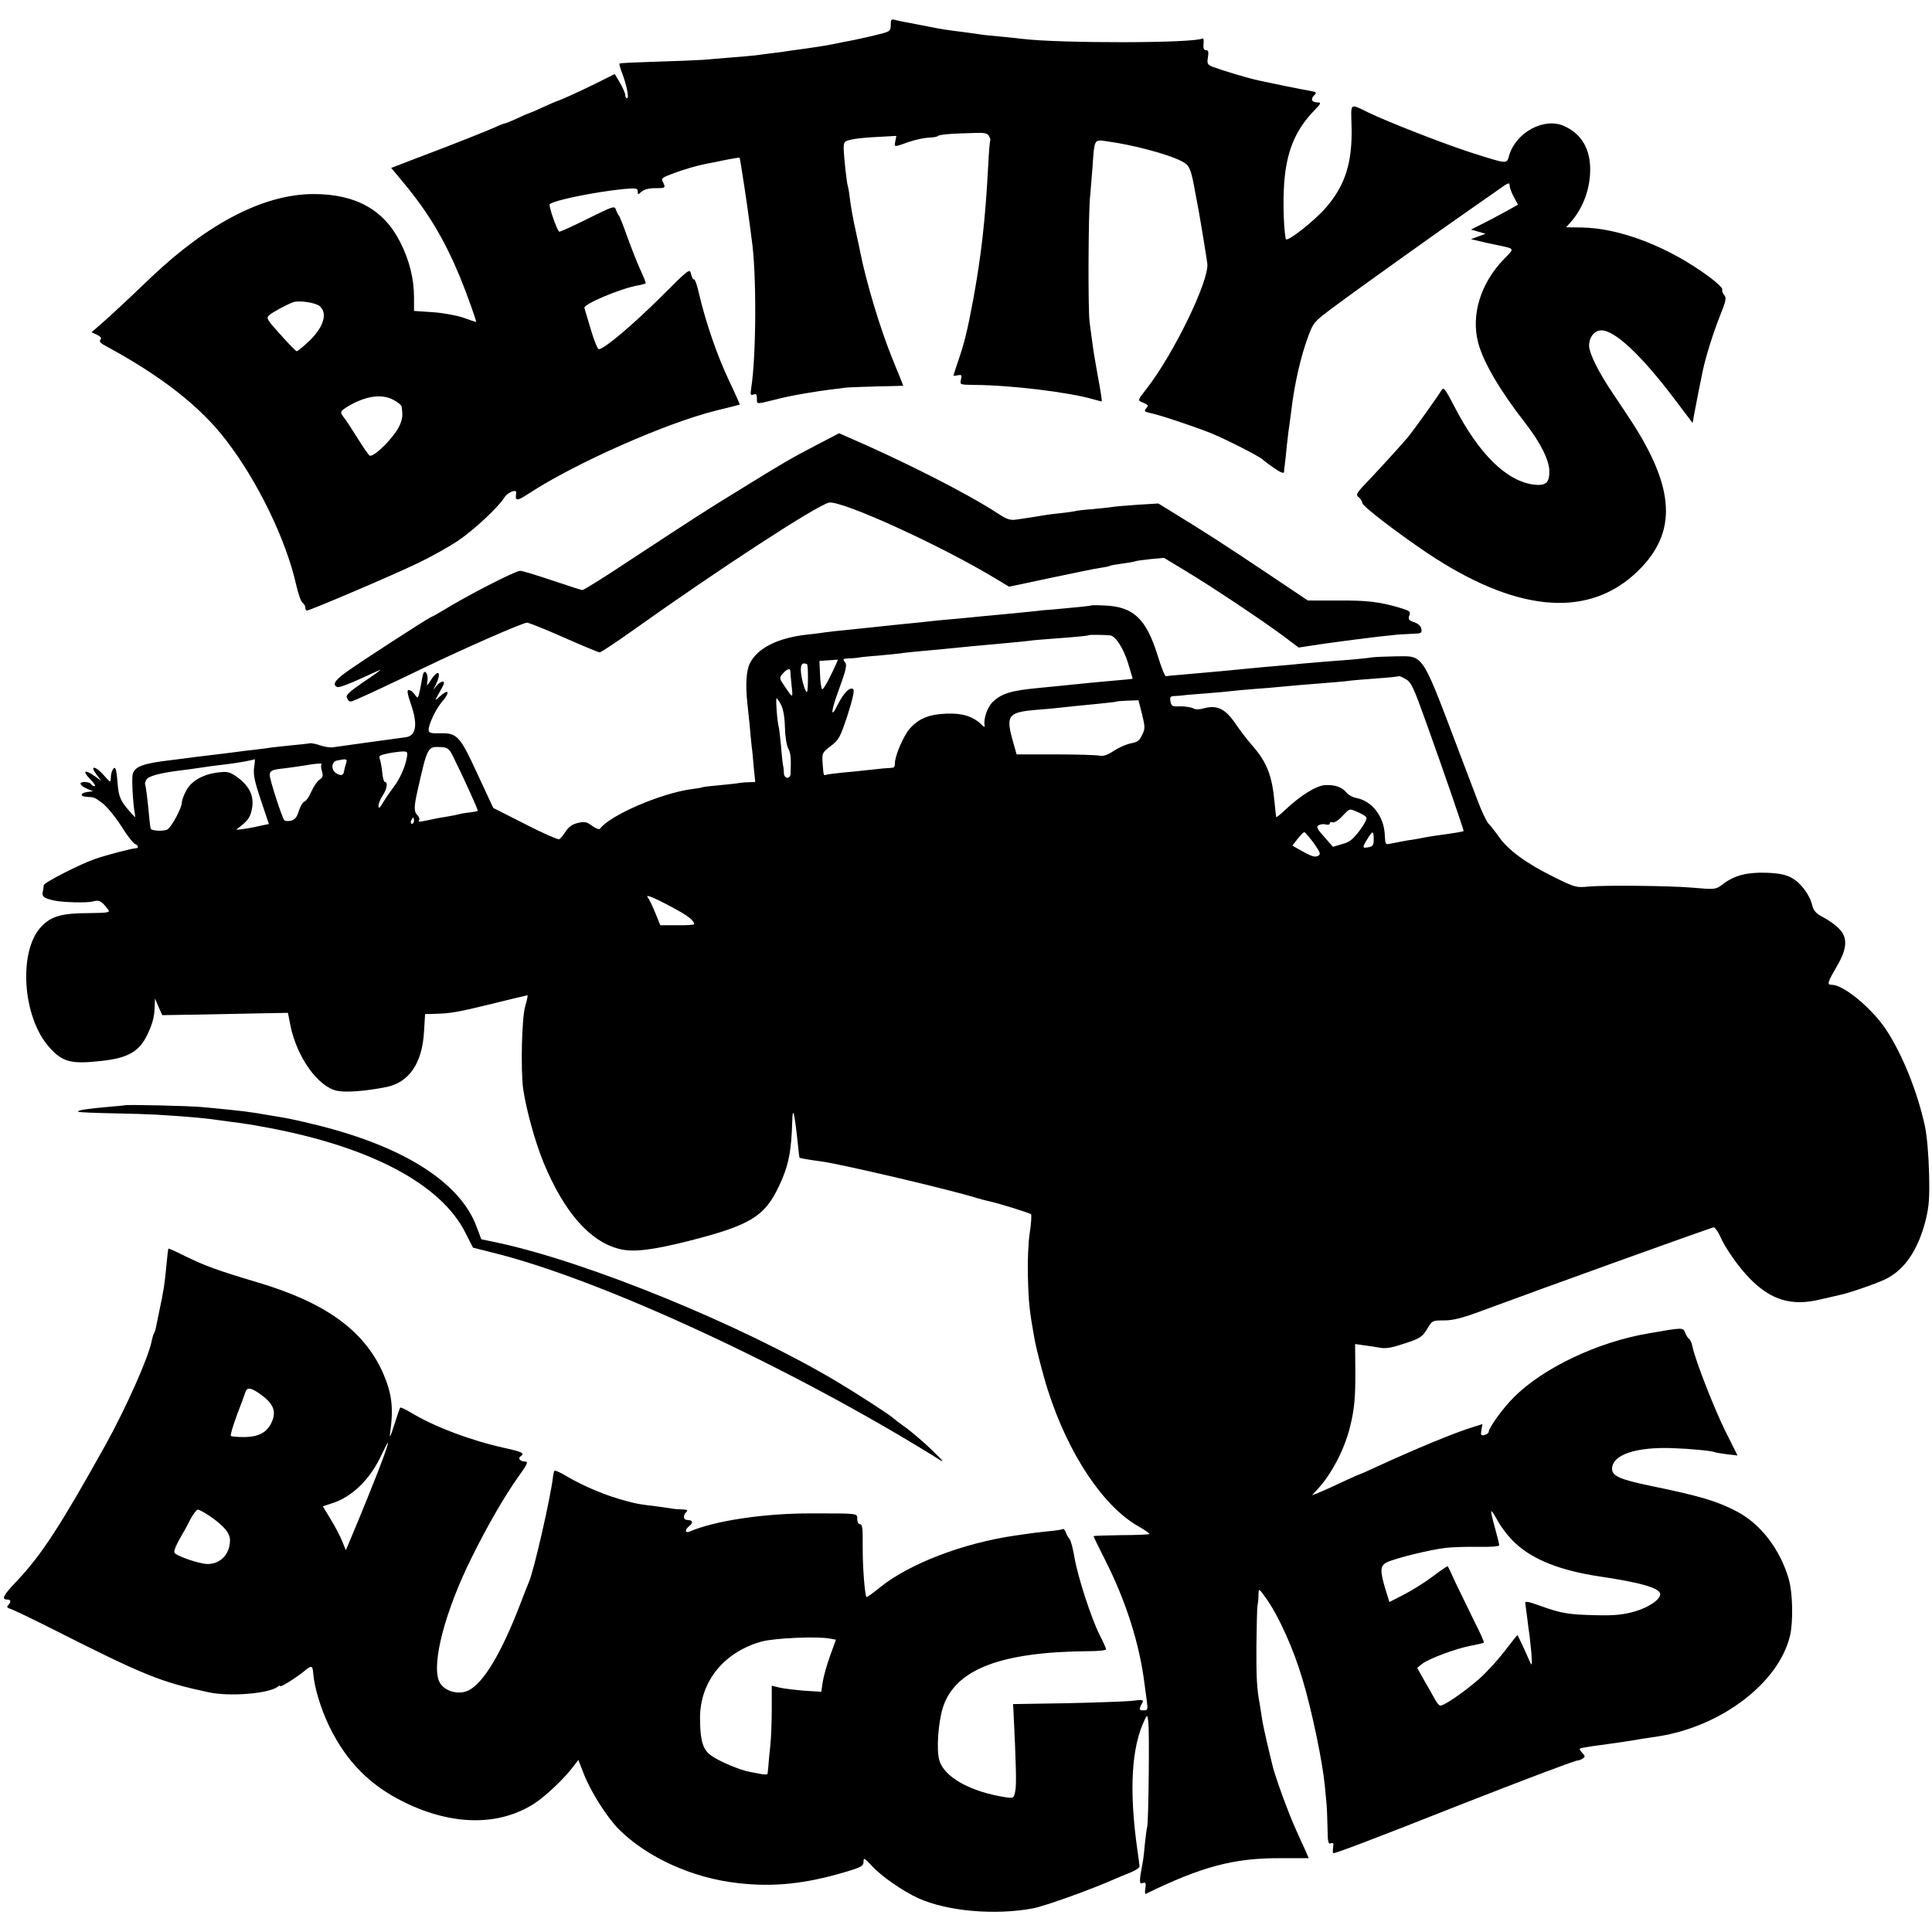 <?xml version="1.0" standalone="no"?>
<!DOCTYPE svg PUBLIC "-//W3C//DTD SVG 20010904//EN"
 "http://www.w3.org/TR/2001/REC-SVG-20010904/DTD/svg10.dtd">
<svg version="1.0" xmlns="http://www.w3.org/2000/svg"
 width="924pt" height="924pt" viewBox="0 0 924 924"
 preserveAspectRatio="xMidYMid meet">
<g transform="translate(0,924) scale(0.1,-0.1)"
fill="#000000" stroke="none">
<path d="M4260 9121 c0 -27 -5 -31 -37 -40 -48 -13 -130 -31 -163 -37 -14 -2
-45 -9 -70 -14 -25 -5 -64 -12 -87 -15 -23 -3 -55 -8 -70 -10 -15 -2 -41 -6
-58 -8 -16 -3 -52 -8 -80 -11 -27 -4 -66 -8 -85 -11 -19 -2 -71 -7 -115 -10
-44 -4 -102 -8 -130 -11 -27 -2 -128 -6 -224 -9 -96 -3 -176 -6 -178 -9 -2 -2
3 -21 11 -42 22 -56 36 -124 25 -124 -5 0 -9 7 -9 16 0 8 -11 34 -25 58 l-25
42 -94 -47 c-80 -39 -167 -79 -186 -84 -3 -1 -31 -13 -64 -28 -32 -15 -60 -27
-62 -27 -2 0 -28 -11 -58 -25 -30 -14 -58 -25 -61 -25 -3 0 -25 -8 -48 -19
-38 -17 -204 -83 -334 -132 -29 -11 -77 -29 -107 -41 l-55 -21 63 -76 c116
-140 192 -268 266 -446 32 -78 81 -215 77 -215 -2 0 -29 9 -62 21 -33 11 -98
23 -147 26 l-88 6 0 66 c0 88 -22 176 -66 263 -78 155 -213 230 -415 230 -235
-1 -499 -136 -775 -397 -11 -11 -59 -56 -105 -100 -47 -44 -106 -99 -133 -122
l-48 -42 26 -12 c18 -9 23 -16 16 -24 -7 -8 1 -17 28 -31 261 -141 449 -287
573 -449 151 -196 286 -474 335 -690 10 -44 24 -84 31 -88 7 -4 13 -15 13 -22
0 -8 3 -15 8 -15 14 0 418 172 531 227 63 30 148 78 189 105 77 52 195 161
226 211 16 24 58 39 55 20 -7 -41 2 -41 59 -4 223 146 657 338 899 398 59 14
109 27 111 28 1 1 -22 53 -52 116 -56 118 -111 278 -142 411 -9 42 -21 75 -25
72 -4 -2 -10 9 -14 25 -6 28 -8 27 -148 -113 -133 -132 -268 -246 -293 -246
-6 0 -23 42 -38 93 -15 50 -29 97 -31 104 -6 18 172 93 256 108 18 3 35 8 37
10 2 1 -10 32 -26 66 -16 35 -44 107 -63 159 -18 52 -36 97 -40 100 -3 3 -9
15 -13 26 -6 21 -12 19 -137 -43 -72 -36 -132 -63 -135 -61 -13 14 -51 124
-45 131 18 19 216 59 354 73 60 5 67 4 67 -12 0 -16 1 -16 18 -1 12 11 36 17
65 17 50 0 52 1 37 30 -9 16 -3 21 43 38 54 21 124 41 166 49 13 2 54 10 90
18 36 7 67 12 68 11 3 -2 39 -242 49 -321 3 -22 7 -53 9 -70 24 -159 22 -557
-2 -709 -5 -34 -4 -38 10 -33 13 5 17 1 17 -18 0 -30 -6 -29 88 -6 43 11 97
22 122 26 25 4 52 9 61 10 19 4 111 16 154 21 17 2 85 4 153 6 67 1 122 3 122
3 0 1 -22 56 -50 124 -60 147 -127 370 -156 516 -2 11 -9 45 -16 75 -6 30 -12
57 -13 60 -7 34 -16 84 -21 125 -3 28 -8 52 -9 55 -5 8 -19 140 -20 179 0 32
3 36 35 43 19 5 76 11 126 13 l91 5 -5 -25 c-5 -30 -9 -30 64 -4 32 11 76 20
97 21 20 0 39 4 42 7 4 7 55 12 173 15 50 2 65 -1 72 -15 5 -9 8 -18 6 -20 -2
-2 -7 -58 -10 -124 -14 -261 -33 -426 -71 -635 -28 -150 -43 -213 -75 -304
-11 -33 -20 -60 -20 -62 0 -2 9 -1 21 1 18 4 20 1 15 -20 -6 -25 -6 -25 66
-26 173 -1 452 -35 568 -69 19 -5 36 -10 38 -10 4 0 -1 31 -22 146 -8 45 -18
103 -21 130 -4 27 -10 74 -14 105 -8 59 -6 537 3 604 2 22 7 83 11 135 9 135
8 133 63 125 128 -17 295 -61 363 -96 39 -19 45 -34 68 -164 6 -33 13 -71 16
-85 6 -33 33 -196 39 -240 11 -79 -161 -434 -291 -600 -42 -54 -43 -55 -20
-64 31 -14 31 -14 18 -30 -10 -12 -7 -15 19 -21 51 -11 200 -61 285 -94 75
-30 244 -116 255 -130 3 -3 26 -21 53 -39 29 -21 47 -28 48 -20 0 7 2 24 4 38
2 14 6 52 9 85 4 33 8 74 11 90 2 17 7 50 10 75 15 130 45 263 82 362 24 65
29 71 117 136 98 74 531 383 661 473 44 31 104 72 133 93 44 32 52 35 52 19 0
-10 9 -35 20 -55 l20 -37 -63 -35 c-34 -19 -84 -45 -112 -59 l-50 -25 35 -10
35 -10 -35 -13 -35 -13 35 -8 c19 -5 55 -13 80 -18 99 -21 95 -15 44 -68 -113
-116 -160 -268 -124 -403 25 -93 105 -229 226 -384 72 -93 114 -177 114 -230
0 -54 -17 -69 -73 -63 -132 16 -266 148 -384 379 -40 77 -49 89 -58 74 -19
-32 -139 -200 -165 -230 -47 -54 -115 -129 -182 -200 -61 -63 -66 -71 -50 -83
9 -7 17 -19 17 -27 0 -15 160 -138 311 -240 416 -278 753 -313 987 -105 206
185 206 393 1 717 -21 33 -65 99 -96 145 -71 104 -118 198 -118 235 0 41 26
73 59 73 64 0 190 -118 346 -324 l90 -119 8 44 c8 45 35 180 42 212 16 72 51
181 80 254 30 74 33 89 21 102 -7 9 -12 21 -9 27 2 6 -27 34 -64 61 -194 143
-427 233 -611 235 l-72 1 19 21 c64 71 99 169 96 266 -3 95 -45 161 -124 197
-94 43 -229 -28 -263 -139 -13 -44 -2 -45 -188 14 -126 41 -391 144 -486 190
-91 44 -83 50 -80 -70 4 -168 -30 -277 -120 -382 -57 -67 -192 -172 -195 -153
-12 70 -14 219 -4 303 15 132 57 225 140 311 33 34 35 39 17 39 -28 0 -36 15
-17 34 14 13 12 16 -22 22 -32 5 -194 38 -243 49 -55 12 -168 46 -222 66 -23
10 -26 15 -21 45 4 26 2 34 -9 34 -11 0 -14 8 -12 31 2 16 0 28 -5 25 -37 -23
-679 -24 -861 -2 -14 2 -61 7 -104 11 -43 4 -86 8 -95 10 -9 1 -41 6 -71 10
-89 11 -122 16 -170 26 -25 5 -69 13 -98 19 -30 5 -62 12 -73 15 -16 5 -19 1
-19 -24z m-2730 -1346 c40 -36 15 -107 -63 -177 -23 -21 -45 -38 -48 -38 -3 0
-38 35 -77 79 -66 73 -70 80 -54 94 16 14 77 47 112 61 29 11 110 -1 130 -19z
m358 -451 c18 -10 33 -23 33 -29 6 -45 4 -59 -11 -92 -24 -52 -113 -143 -140
-143 -5 0 -29 35 -56 78 -26 42 -56 88 -66 101 -24 31 -23 33 14 56 87 53 169
64 226 29z"/>
<path d="M3904 7111 c-116 -60 -164 -88 -366 -213 -160 -98 -217 -135 -508
-326 -129 -86 -239 -155 -245 -154 -5 0 -70 21 -144 46 -74 25 -143 46 -153
46 -24 0 -261 -122 -375 -193 -21 -13 -45 -26 -53 -29 -20 -9 -336 -213 -405
-263 -55 -40 -67 -61 -41 -71 7 -3 57 15 110 40 53 24 96 44 96 42 0 -1 -38
-29 -85 -60 -73 -51 -83 -61 -74 -77 9 -17 13 -18 42 -5 51 22 171 78 322 151
208 100 478 218 496 217 8 0 88 -32 176 -71 88 -39 165 -71 171 -71 6 0 74 45
150 99 427 304 882 600 946 617 56 14 537 -205 799 -364 l63 -38 198 42 c109
23 216 45 238 48 21 3 42 7 46 10 4 2 32 7 62 11 30 4 58 9 61 11 4 2 36 6 71
10 l65 6 104 -63 c125 -75 366 -236 467 -311 l73 -55 52 8 c67 11 266 37 337
45 30 3 69 7 85 9 17 1 49 3 73 4 39 1 43 3 40 23 -2 13 -14 25 -34 32 -27 9
-30 14 -24 32 8 19 3 23 -48 38 -97 28 -152 35 -297 34 l-140 0 -200 134
c-200 134 -292 193 -437 282 l-78 48 -99 -6 c-54 -4 -107 -8 -117 -10 -11 -2
-55 -7 -99 -11 -43 -3 -82 -8 -85 -10 -3 -1 -32 -5 -65 -9 -33 -3 -69 -8 -80
-10 -22 -4 -79 -13 -135 -21 -28 -4 -45 1 -87 29 -142 93 -444 247 -719 366
l-41 18 -109 -57z"/>
<path d="M5218 6344 c-3 -2 -93 -11 -183 -19 -22 -1 -65 -5 -95 -9 -30 -3 -80
-8 -110 -11 -89 -8 -161 -15 -220 -21 -30 -3 -75 -7 -100 -9 -25 -2 -67 -7
-95 -10 -27 -3 -72 -7 -100 -10 -27 -3 -75 -7 -105 -11 -30 -3 -68 -7 -85 -9
-133 -13 -172 -18 -185 -20 -8 -2 -44 -6 -80 -10 -142 -16 -239 -65 -275 -140
-16 -35 -20 -103 -11 -185 2 -19 7 -66 11 -105 3 -38 8 -86 10 -105 3 -19 7
-65 10 -102 l7 -68 -29 -1 c-15 0 -35 -2 -43 -3 -8 -2 -51 -7 -95 -11 -44 -4
-82 -8 -85 -10 -3 -2 -26 -6 -52 -9 -148 -20 -393 -126 -439 -190 -4 -4 -21 2
-38 15 -26 19 -36 21 -68 13 -26 -6 -44 -19 -58 -41 -11 -18 -25 -34 -31 -37
-6 -2 -80 30 -163 73 l-152 77 -74 159 c-85 185 -98 200 -180 198 -46 -1 -55
2 -55 17 0 27 36 102 65 135 40 47 31 63 -13 23 -25 -23 -25 -23 2 25 21 36
24 47 13 47 -8 0 -22 -10 -31 -22 -16 -22 -16 -21 -1 9 28 60 11 75 -24 21
-20 -31 -21 -32 -17 -7 5 29 -8 57 -18 41 -3 -5 -8 -27 -11 -48 -4 -22 -9 -47
-12 -57 -5 -18 -6 -17 -20 2 -8 12 -20 21 -28 21 -10 0 -7 -17 11 -70 33 -95
24 -150 -26 -156 -67 -9 -330 -45 -348 -48 -12 -2 -39 2 -60 9 -20 7 -43 12
-52 10 -8 -2 -49 -6 -90 -10 -41 -4 -83 -9 -92 -10 -9 -2 -43 -6 -75 -10 -32
-3 -69 -8 -83 -10 -23 -3 -83 -11 -170 -21 -19 -2 -51 -6 -70 -9 -19 -2 -55
-7 -80 -10 -135 -16 -174 -30 -185 -66 -6 -19 0 -139 10 -191 4 -21 3 -20 -21
7 -47 53 -56 73 -61 132 -6 77 -11 92 -23 73 -6 -8 -10 -26 -10 -40 -1 -24 -2
-24 -35 14 -40 45 -68 46 -33 1 l23 -30 -32 23 c-48 34 -61 26 -23 -13 19 -19
29 -35 23 -35 -7 0 -15 5 -18 10 -3 6 -17 10 -31 10 -30 0 -23 -17 14 -33 l27
-11 -28 -4 c-34 -4 -36 -22 -2 -23 38 -2 37 -2 77 -32 20 -16 60 -64 88 -108
27 -44 57 -82 65 -85 18 -7 20 -21 3 -21 -19 -1 -135 -31 -193 -51 -71 -24
-245 -113 -246 -126 0 -6 -2 -21 -5 -33 -4 -21 8 -30 56 -40 42 -9 159 -12
185 -4 30 8 40 3 72 -39 11 -14 0 -16 -90 -17 -132 0 -182 -15 -229 -64 -112
-117 -91 -435 38 -578 64 -71 103 -81 249 -65 131 14 185 47 224 135 23 51 29
77 31 129 l1 35 17 -40 18 -40 190 3 c104 2 239 5 300 6 l111 2 12 -61 c31
-152 133 -294 224 -312 43 -9 139 -1 234 18 110 22 173 115 181 267 l5 82 41
1 c79 2 112 7 278 48 92 23 169 41 171 41 2 0 -3 -24 -11 -52 -17 -58 -22
-305 -10 -395 15 -102 57 -254 98 -354 98 -236 220 -376 361 -412 65 -17 153
-7 329 37 296 75 366 117 434 260 47 98 61 167 65 315 2 77 11 38 27 -112 3
-34 7 -63 8 -64 2 -2 45 -10 106 -18 96 -13 628 -138 746 -176 17 -5 40 -11
50 -13 44 -9 198 -57 205 -63 3 -5 1 -44 -6 -88 -7 -44 -11 -136 -9 -205 3
-129 7 -167 31 -300 8 -48 44 -186 65 -250 97 -303 263 -553 431 -649 32 -18
56 -35 54 -38 -3 -2 -64 -5 -136 -5 -72 -1 -131 -3 -131 -5 0 -2 24 -52 54
-111 101 -199 166 -403 190 -597 3 -22 8 -59 11 -82 5 -39 4 -43 -15 -43 -23
0 -24 4 -9 32 11 20 9 20 -53 13 -34 -3 -175 -8 -313 -11 l-250 -4 2 -32 c12
-247 15 -352 9 -382 -7 -36 -8 -37 -44 -32 -171 26 -298 97 -320 179 -14 51
-5 176 17 249 58 184 276 268 699 271 45 0 82 4 82 9 0 5 -14 36 -31 69 -41
82 -104 277 -120 369 -7 41 -17 82 -24 90 -7 8 -15 23 -18 33 -4 10 -10 16
-14 14 -5 -3 -38 -8 -75 -11 -37 -4 -77 -9 -90 -11 -13 -2 -41 -6 -63 -9 -248
-36 -504 -134 -644 -246 -34 -28 -65 -50 -67 -48 -8 9 -19 150 -18 246 1 80
-2 102 -12 102 -8 0 -14 11 -14 25 0 28 8 27 -224 27 -224 0 -457 -35 -578
-87 -22 -9 -24 8 -3 25 21 17 19 30 -5 30 -22 0 -26 20 -8 38 9 9 5 12 -18 13
-16 0 -36 2 -44 3 -8 2 -42 6 -75 11 -90 11 -96 12 -145 25 -97 25 -203 69
-289 119 -29 18 -56 30 -59 27 -2 -3 -6 -16 -7 -28 -11 -98 -92 -452 -115
-503 -5 -11 -25 -63 -45 -115 -88 -227 -172 -368 -243 -404 -49 -25 -120 -4
-141 41 -39 85 28 340 157 598 71 144 158 294 218 378 47 65 52 77 35 77 -23
0 -36 16 -21 25 22 14 6 22 -73 39 -161 35 -339 102 -450 169 -26 16 -50 27
-53 25 -2 -3 -15 -40 -29 -84 -18 -57 -23 -67 -19 -36 17 120 8 188 -34 285
-91 205 -277 339 -607 436 -185 55 -244 77 -339 123 -43 22 -79 38 -81 36 -1
-2 -5 -37 -9 -78 -8 -89 -13 -122 -33 -215 -8 -38 -16 -78 -18 -88 -2 -9 -6
-21 -9 -25 -3 -5 -7 -19 -10 -33 -14 -78 -122 -320 -221 -499 -214 -384 -305
-525 -423 -650 -68 -71 -77 -90 -46 -90 17 0 18 -12 3 -27 -8 -8 -5 -13 12
-18 13 -4 105 -48 204 -98 439 -222 515 -252 745 -301 99 -21 287 -6 328 27 6
5 12 7 12 3 0 -8 75 39 113 70 37 31 42 30 45 -8 6 -71 35 -167 77 -255 82
-168 194 -282 360 -363 229 -112 451 -114 620 -6 55 36 143 119 185 175 l26
34 27 -69 c33 -84 109 -204 166 -262 135 -135 352 -234 569 -258 171 -20 323
-4 515 53 77 23 87 29 87 49 0 21 4 19 41 -21 45 -49 146 -119 220 -153 138
-63 368 -83 549 -49 58 11 289 94 395 142 17 7 49 21 73 30 23 10 42 22 42 29
0 6 -5 40 -10 76 -41 289 -29 496 36 628 11 22 12 21 16 -15 6 -45 1 -469 -5
-498 -3 -11 -8 -51 -12 -88 -3 -37 -8 -78 -11 -90 -16 -84 -16 -100 1 -93 14
5 17 1 13 -24 -3 -17 -2 -29 1 -28 268 131 423 172 643 171 l137 0 -13 31 c-8
17 -30 65 -49 108 -31 66 -103 263 -112 308 -2 8 -13 53 -24 100 -11 47 -23
103 -26 125 -3 22 -8 51 -10 65 -14 71 -17 130 -16 280 1 91 3 176 5 190 3 14
5 38 5 55 1 30 1 30 37 -20 59 -83 131 -242 173 -385 45 -149 96 -395 107
-509 4 -41 8 -83 9 -95 1 -12 3 -59 4 -105 1 -70 3 -82 16 -77 12 4 14 0 11
-18 -2 -14 -2 -26 0 -29 5 -4 192 67 599 228 275 108 556 215 569 215 6 0 18
4 26 10 12 7 12 12 -4 28 -17 20 -16 20 21 26 21 4 52 8 68 10 51 7 129 18
145 21 8 1 35 6 60 10 25 3 57 9 73 11 302 48 575 257 628 481 16 69 13 204
-6 271 -41 141 -133 262 -246 322 -97 51 -174 74 -416 124 -145 30 -183 47
-183 81 0 67 113 106 292 99 85 -3 187 -13 198 -19 3 -2 29 -6 58 -10 l52 -6
-59 118 c-55 112 -140 330 -156 400 -3 18 -11 36 -16 39 -6 3 -14 17 -19 29
-10 27 -10 27 -175 -2 -244 -41 -506 -166 -645 -306 -51 -50 -120 -146 -120
-165 0 -5 -9 -12 -20 -15 -17 -4 -19 -1 -15 23 l5 29 -42 -13 c-91 -28 -277
-105 -466 -192 -41 -19 -75 -34 -77 -34 -2 0 -43 -18 -92 -41 -48 -23 -99 -45
-113 -51 l-25 -9 26 28 c66 71 127 187 154 292 23 90 28 148 27 280 l-1 123
42 -6 c23 -3 58 -8 79 -12 26 -5 58 1 117 21 73 24 83 31 106 68 24 41 25 42
82 42 44 0 89 12 183 47 294 109 1096 398 1106 398 6 0 19 -18 29 -39 27 -62
90 -151 145 -207 100 -102 199 -132 335 -99 39 9 79 18 91 21 39 7 173 53 219
75 93 44 158 139 195 284 16 66 19 105 16 225 -2 86 -10 178 -20 225 -36 165
-109 346 -187 463 -69 102 -202 212 -258 212 -25 0 -21 11 27 94 47 80 49 134
7 175 -16 17 -50 41 -75 54 -35 18 -46 31 -53 58 -12 51 -57 110 -101 132 -28
15 -62 21 -120 23 -90 3 -151 -13 -204 -53 -37 -28 -37 -28 -152 -18 -111 9
-413 12 -492 5 -60 -6 -66 -4 -169 47 -129 64 -213 125 -259 189 -19 27 -42
56 -51 65 -9 9 -33 59 -52 110 -20 52 -59 155 -87 229 -185 488 -168 462 -308
461 -48 -1 -98 -3 -112 -5 -14 -3 -59 -7 -100 -11 -94 -7 -171 -13 -235 -19
-27 -3 -81 -8 -120 -11 -38 -3 -88 -8 -110 -10 -112 -11 -206 -20 -335 -31
-41 -3 -79 -7 -84 -8 -5 0 -23 45 -40 101 -54 173 -115 231 -250 237 -36 2
-67 2 -68 0z m92 -143 c25 -3 61 -58 84 -129 13 -42 23 -78 23 -78 -1 -1 -36
-5 -77 -8 -41 -4 -95 -9 -120 -11 -105 -11 -151 -15 -260 -26 -125 -12 -170
-26 -212 -66 -26 -25 -45 -81 -39 -112 2 -10 -2 -10 -14 3 -40 39 -91 56 -167
53 -84 -3 -134 -23 -177 -72 -30 -34 -71 -130 -71 -165 0 -11 -3 -20 -7 -21
-5 -1 -26 -3 -48 -4 -22 -2 -60 -6 -85 -9 -25 -3 -74 -8 -110 -11 -36 -4 -71
-8 -77 -10 -15 -5 -14 -7 -19 58 -3 45 -1 48 39 79 39 29 45 41 80 146 25 78
34 119 28 125 -15 15 -46 -16 -76 -76 -32 -66 -32 -32 1 58 43 119 47 135 33
151 -9 12 -6 14 17 15 16 0 36 2 44 3 8 2 51 7 95 10 44 4 94 9 110 11 17 3
57 7 90 10 91 8 150 14 260 25 55 5 129 12 165 15 36 3 81 8 100 10 19 3 69 7
110 10 121 9 173 14 176 17 2 3 81 2 104 -1z m-1336 -189 c-19 -40 -38 -71
-42 -68 -4 2 -9 34 -10 70 l-3 65 43 3 c24 2 44 3 45 3 1 -1 -13 -33 -33 -73z
m-113 49 c5 -22 4 -131 -2 -131 -9 0 -29 73 -29 107 0 20 5 30 15 30 8 0 16
-3 16 -6z m-81 -33 c0 -7 3 -38 6 -68 7 -61 6 -61 -30 -7 -31 45 -31 45 -9 69
19 21 33 23 33 6z m3046 -258 c75 -208 174 -497 174 -504 0 -3 -40 -10 -130
-22 -19 -3 -46 -7 -60 -10 -13 -3 -38 -7 -55 -10 -30 -4 -56 -9 -105 -19 -24
-5 -25 -3 -27 40 -3 90 -61 165 -138 179 -16 3 -36 14 -45 25 -20 26 -56 39
-103 36 -41 -2 -118 -50 -189 -117 -22 -21 -42 -37 -44 -36 -1 2 -5 32 -8 68
-12 132 -37 195 -109 277 -23 26 -57 71 -76 99 -50 74 -89 94 -155 76 -21 -6
-40 -6 -51 1 -10 5 -38 9 -61 9 -37 -2 -42 1 -46 23 -4 20 -1 25 16 26 11 0
30 2 41 3 11 2 63 6 115 10 52 4 106 9 120 11 14 2 63 6 110 10 47 3 101 8
120 10 19 2 64 6 100 9 142 11 226 18 240 21 8 1 62 6 120 10 58 4 107 9 109
11 2 2 18 -4 34 -14 27 -15 38 -40 103 -222z m-3090 98 c10 -19 17 -60 18
-107 1 -42 8 -87 16 -101 12 -22 14 -45 11 -120 -1 -28 -31 -26 -32 3 0 12 -2
31 -5 42 -2 11 -6 52 -9 90 -4 39 -8 77 -10 85 -8 27 -16 140 -11 140 3 0 13
-14 22 -32z m1726 -44 c15 -61 15 -70 0 -100 -12 -26 -23 -34 -53 -39 -21 -4
-58 -20 -82 -36 -30 -20 -51 -27 -68 -23 -13 3 -108 6 -211 6 l-186 0 -21 75
c-30 111 -17 127 114 138 44 3 94 8 110 10 17 2 55 6 85 9 157 15 185 19 187
20 2 2 27 4 55 5 l53 2 17 -67z m-3294 -204 c44 -88 120 -255 117 -258 -1 -2
-20 -5 -41 -8 -22 -2 -46 -7 -54 -9 -8 -3 -33 -7 -55 -11 -22 -3 -58 -10 -80
-15 -51 -11 -57 -11 -50 0 3 5 -2 17 -11 25 -14 15 -14 38 1 106 50 222 49
220 115 217 31 -2 38 -7 58 -47z m-223 -7 c-8 -44 -35 -102 -63 -138 -13 -17
-35 -48 -48 -70 -17 -29 -23 -35 -24 -20 0 11 9 34 20 50 21 31 26 65 11 65
-5 0 -11 21 -13 48 -3 26 -8 54 -12 63 -6 14 2 18 41 26 26 5 58 9 71 9 21 0
23 -3 17 -33z m-730 -45 c-4 -34 3 -67 33 -156 l38 -113 -25 -5 c-14 -3 -37
-8 -51 -11 -14 -3 -38 -7 -55 -9 -29 -4 -29 -4 -10 10 42 32 54 50 61 94 9 57
-14 103 -71 145 -35 25 -46 28 -89 23 -72 -8 -129 -39 -154 -85 -12 -21 -22
-48 -22 -58 0 -25 -46 -113 -68 -129 -13 -10 -70 -9 -80 1 -2 2 -5 20 -7 42
-7 84 -18 168 -21 172 -2 2 1 12 6 22 10 17 60 31 160 44 25 3 59 7 75 10 44
7 98 14 157 21 42 5 106 16 126 23 2 1 1 -18 -3 -41z m440 21 c-4 -12 -8 -28
-9 -35 -3 -22 -13 -26 -35 -14 -29 15 -28 57 2 63 45 9 49 8 42 -14z m-117 -5
c-4 -3 -3 -18 2 -33 6 -22 4 -30 -12 -40 -10 -6 -27 -31 -38 -55 -10 -24 -25
-46 -33 -49 -9 -3 -21 -24 -28 -46 -9 -29 -18 -41 -37 -46 -14 -3 -28 -2 -32
2 -11 11 -70 195 -70 215 0 22 10 27 67 33 26 3 68 9 93 13 62 11 94 13 88 6z
m4956 -228 c19 -8 37 -19 41 -25 4 -7 -11 -35 -33 -64 -31 -41 -48 -55 -83
-64 l-44 -13 -42 48 c-34 38 -39 48 -27 55 9 5 24 7 35 4 10 -3 19 -1 19 5 0
6 6 8 14 5 7 -3 28 10 45 29 38 39 32 38 75 20z m-4514 -41 c0 -8 -4 -15 -10
-15 -5 0 -7 7 -4 15 4 8 8 15 10 15 2 0 4 -7 4 -15z m4303 -107 c32 -46 35
-53 21 -61 -16 -9 -33 -3 -101 36 l-22 13 25 32 c14 18 28 32 32 32 4 0 24
-24 45 -52z m287 18 c0 -28 -4 -34 -25 -38 -30 -6 -31 -2 -5 40 25 41 30 40
30 -2z m-3350 -328 c68 -36 100 -61 100 -78 0 -3 -36 -6 -81 -5 l-81 0 -24 59
c-13 32 -29 65 -35 73 -17 19 25 3 121 -49z m-1972 -2328 c63 -46 76 -83 48
-139 -23 -44 -62 -63 -127 -64 -32 0 -61 2 -65 6 -3 3 10 48 29 99 20 51 38
101 41 111 8 24 27 21 74 -13z m582 -310 c-28 -76 -117 -296 -157 -389 l-19
-45 -17 42 c-9 23 -34 71 -55 105 l-38 63 40 13 c99 30 187 116 241 234 15 31
28 57 30 57 3 0 -9 -36 -25 -80z m-834 -266 c72 -48 104 -85 104 -120 0 -66
-45 -114 -107 -114 -39 0 -153 39 -159 55 -3 7 8 34 23 61 16 27 40 70 53 97
14 26 30 47 36 47 6 0 29 -12 50 -26z m6254 -137 c87 -79 216 -129 403 -157
197 -29 287 -56 287 -84 0 -27 -57 -65 -125 -84 -53 -15 -97 -19 -180 -17
-132 3 -165 8 -266 44 -64 23 -77 25 -74 12 1 -9 6 -43 10 -76 4 -32 8 -66 10
-75 1 -8 5 -46 9 -85 4 -57 3 -65 -6 -45 -6 14 -22 49 -35 78 -13 28 -25 52
-26 52 -1 0 -29 -35 -61 -77 -33 -43 -87 -102 -121 -132 -74 -65 -174 -133
-188 -128 -6 2 -17 16 -26 33 -9 16 -31 56 -50 88 l-33 59 23 19 c34 26 164
74 233 87 33 6 61 13 63 15 2 2 -18 48 -46 102 -27 55 -66 135 -87 179 -20 44
-38 82 -40 84 -2 2 -34 -20 -71 -48 -37 -28 -99 -67 -138 -87 l-70 -36 -18 58
c-28 92 -27 116 6 132 38 19 205 60 280 69 34 4 106 6 160 5 60 -1 97 2 97 8
0 6 -9 43 -20 82 -27 99 -25 103 15 31 19 -34 57 -81 85 -106z m-3279 -454
l27 -5 -28 -77 c-15 -42 -31 -98 -35 -124 l-7 -48 -82 5 c-44 4 -98 10 -118
15 l-37 9 0 -112 c0 -61 -3 -140 -7 -176 -4 -36 -8 -78 -9 -95 -2 -16 -3 -33
-4 -38 0 -4 -13 -5 -28 -2 -16 3 -41 8 -58 11 -44 8 -141 48 -181 76 -42 28
-55 70 -56 177 -2 176 112 319 294 370 62 17 268 26 329 14z"/>
<path d="M597 3954 c-1 -1 -38 -4 -82 -8 -94 -8 -148 -16 -141 -23 2 -3 85 -6
183 -8 163 -3 228 -7 383 -20 53 -5 71 -7 170 -21 25 -3 54 -7 65 -9 11 -1 61
-10 110 -19 492 -93 825 -271 941 -502 l36 -71 91 -23 c512 -125 1428 -548
2132 -986 34 -22 31 -16 -26 39 -37 36 -93 84 -125 108 -33 23 -61 45 -64 48
-9 11 -181 122 -272 176 -455 270 -1184 568 -1615 661 l-81 17 -22 58 c-78
216 -357 391 -784 493 -56 14 -117 27 -136 30 -19 3 -48 8 -65 11 -117 20
-117 20 -325 40 -58 6 -368 13 -373 9z"/>
</g>
</svg>
